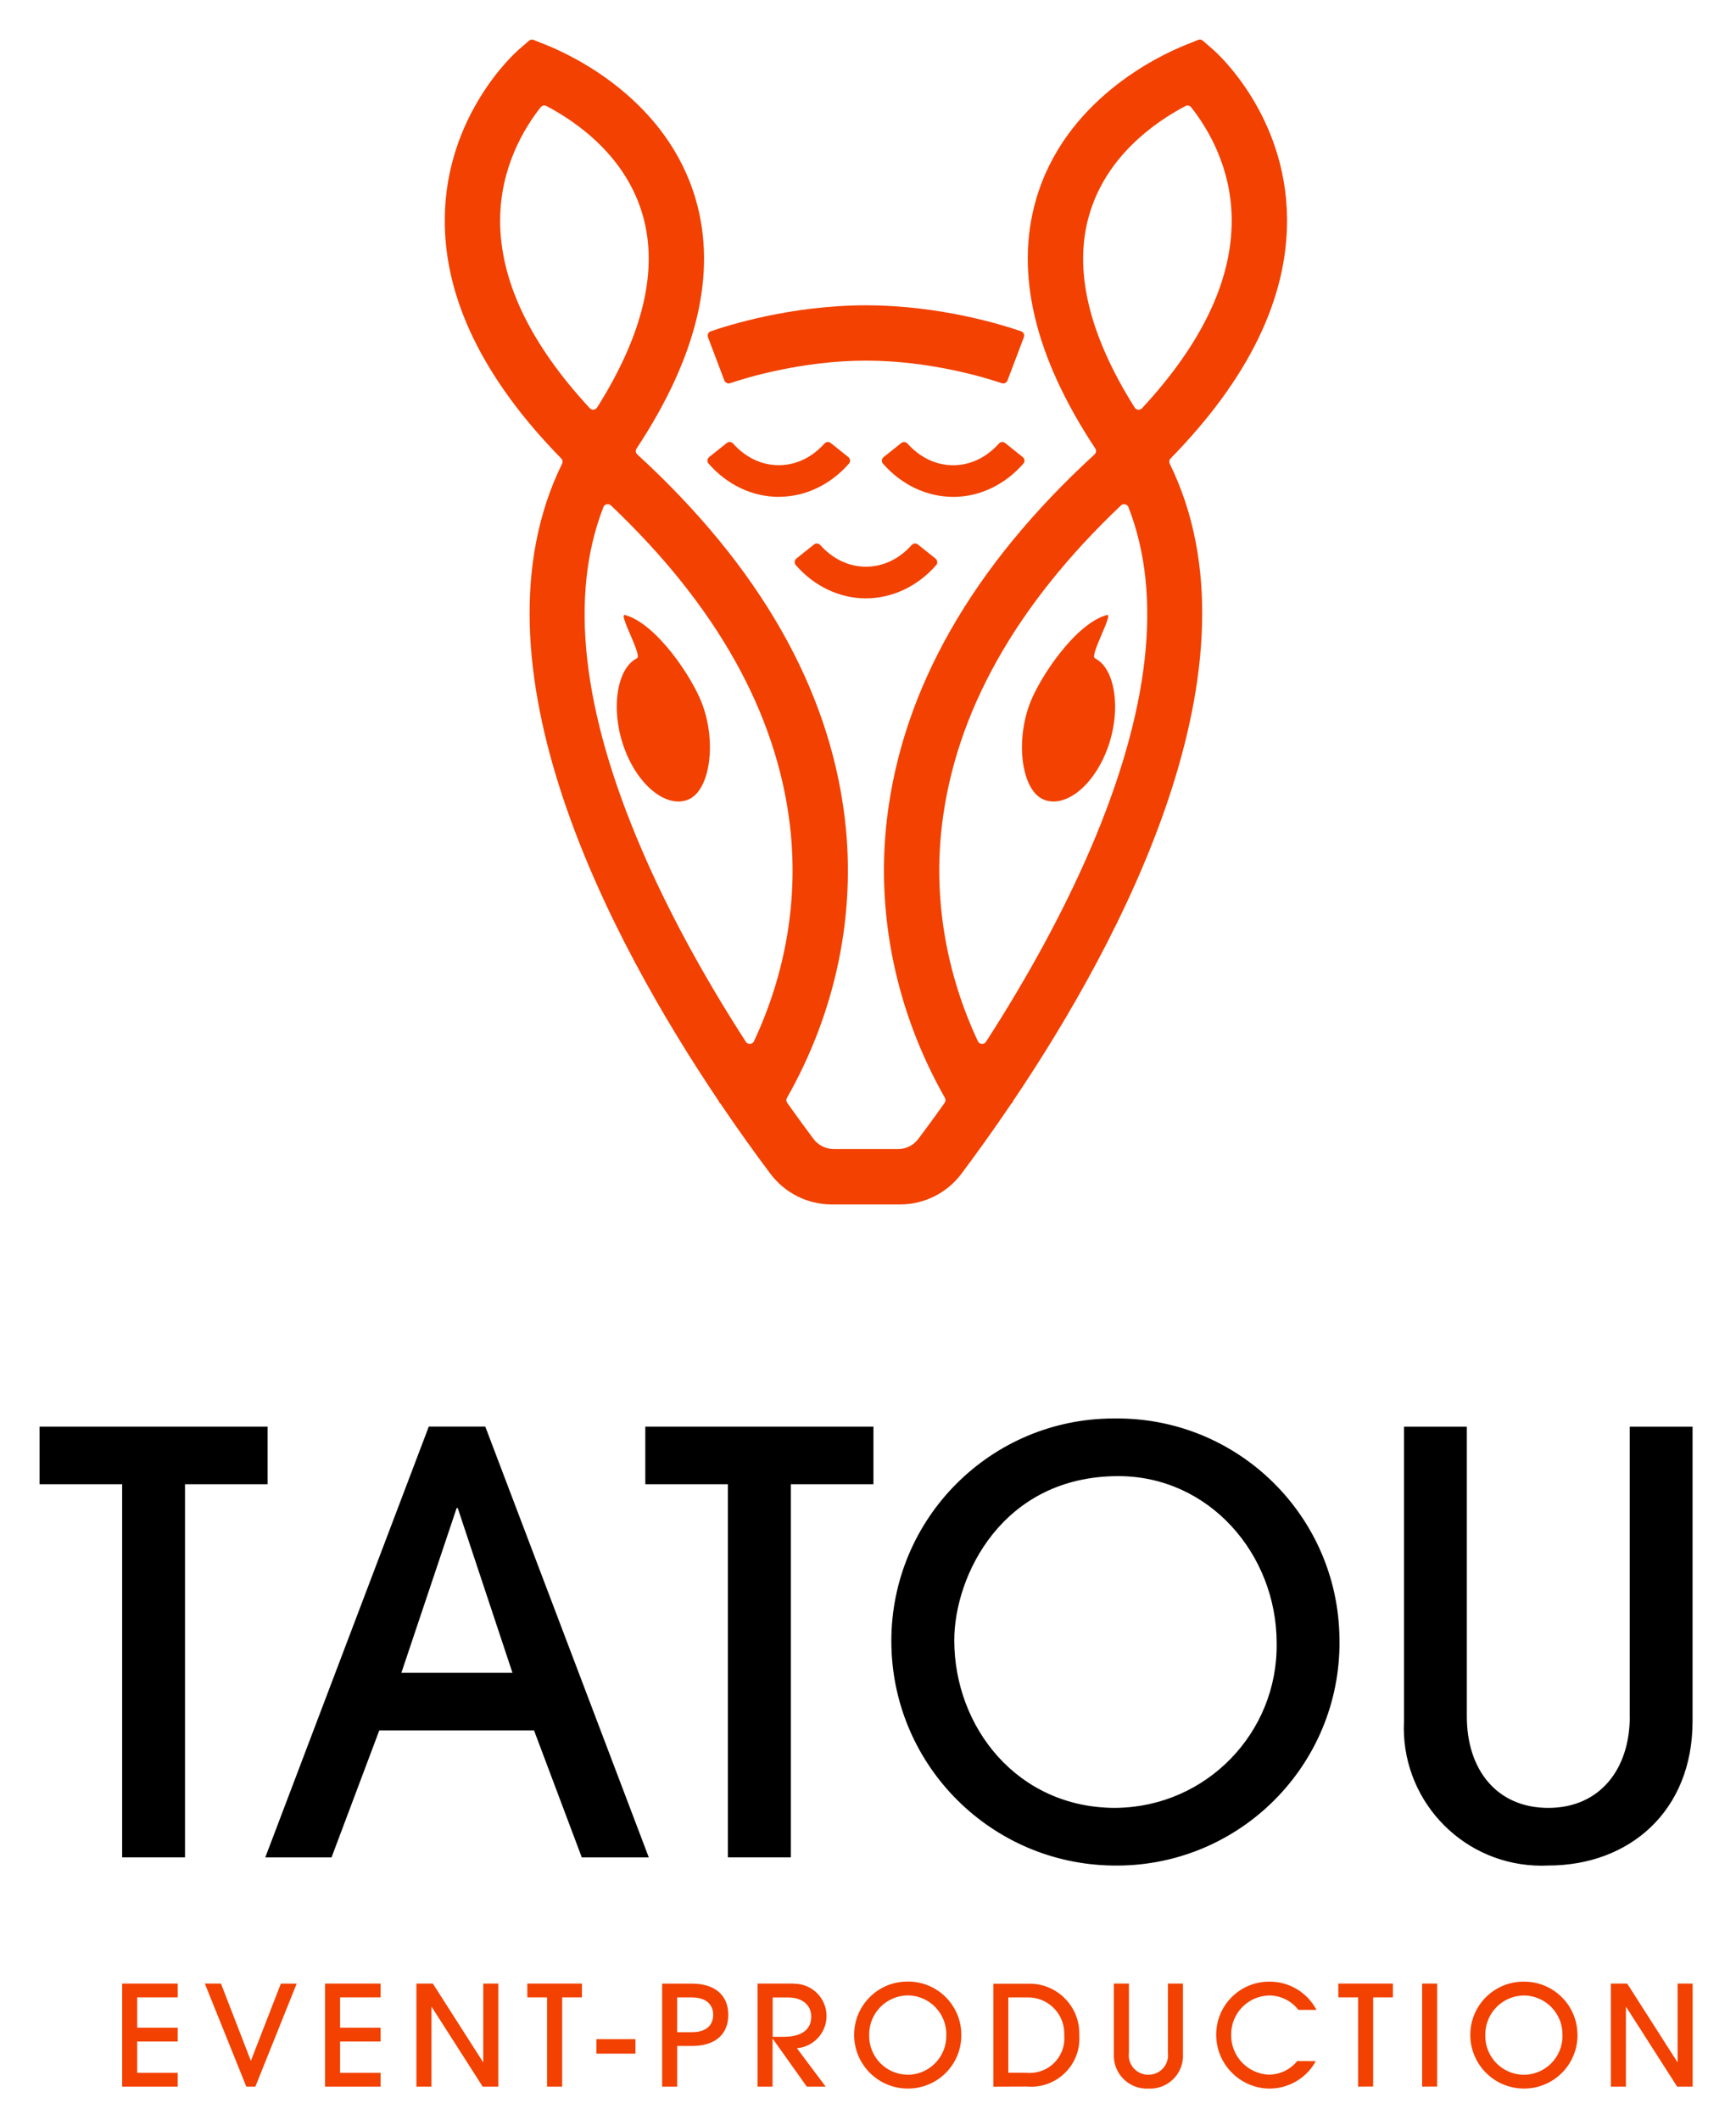 <?xml version="1.0" encoding="UTF-8"?><svg id="uuid-72dc3d4c-64a4-45b0-9b45-12eefd7fa251" xmlns="http://www.w3.org/2000/svg" viewBox="0 0 439.15 536.19"><path d="M295.91,117.25c-.22-.44-.13-.97.21-1.31,19.72-20.15,29.62-40.51,29.46-60.64-.21-26.33-17.85-42-18.6-42.66l-2.7-2.35c-.33-.29-.79-.37-1.2-.2l-3.32,1.34c-7.03,2.84-30.52,14.06-37.71,39.15-5.34,18.6-.28,39.72,15.02,62.83.31.48.24,1.11-.18,1.5-30.92,28.33-48.58,59.28-52.5,92.01-2.89,24.21,2.28,48.95,14.64,70.71.22.39.2.88-.06,1.25-2.17,3.06-4.39,6.11-6.67,9.14-1.21,1.61-3.12,2.56-5.14,2.56h-16.23c-2.02,0-3.94-.95-5.15-2.57-2.27-3.03-4.49-6.08-6.65-9.13-.26-.37-.28-.85-.06-1.24,12.36-21.76,17.54-46.5,14.63-70.71-3.92-32.73-21.57-63.68-52.49-92.01-.42-.38-.5-1.02-.18-1.5,15.29-23.12,20.35-44.23,15.01-62.83-7.19-25.09-30.68-36.31-37.7-39.15l-3.33-1.34c-.41-.16-.87-.09-1.2.2l-2.7,2.35c-.75.66-18.39,16.33-18.6,42.66-.16,20.13,9.74,40.49,29.47,60.64.34.35.43.88.21,1.31-24.91,50.8,12.17,120.47,39.75,161.37-.03.04-.06.09-.09.13l.34.24c4.63,6.85,8.99,12.89,12.73,17.87,3.62,4.83,9.39,7.71,15.43,7.71h17.39c6.04,0,11.8-2.88,15.43-7.71,3.73-4.98,8.09-11.02,12.72-17.87l.35-.24s-.07-.09-.1-.13c27.59-40.9,64.66-110.57,39.76-161.37ZM126.52,55.64c.04-13.41,6.18-23.37,10.25-28.52.35-.44.95-.58,1.45-.32,7.79,4.1,20.1,12.72,24.38,27.64,3.97,13.84.08,30.17-11.55,48.62-.41.65-1.33.73-1.85.17-15.11-16.3-22.73-32.26-22.69-47.6ZM190.72,263.33c-.39.82-1.54.89-2.04.13-10.72-16.59-19.66-33.06-26.34-48.59-15.16-35.24-18.4-64.32-9.69-86.65.3-.76,1.3-.97,1.89-.41,26.66,25.28,41.88,52.42,45.27,80.77,2.22,18.55-.98,37.48-9.09,54.75ZM275.51,54.44c4.27-14.91,16.58-23.52,24.37-27.63.5-.26,1.1-.12,1.45.32,4.08,5.16,10.21,15.12,10.25,28.52.05,15.33-7.57,31.3-22.69,47.6-.52.56-1.44.47-1.85-.17-11.63-18.46-15.5-34.78-11.54-48.62ZM275.76,214.87c-6.69,15.53-15.63,32-26.34,48.59-.49.76-1.65.7-2.04-.13-8.1-17.27-11.31-36.2-9.09-54.74,3.4-28.35,18.61-55.5,45.27-80.77.6-.56,1.59-.36,1.89.41,8.72,22.33,5.48,51.41-9.69,86.65Z" style="fill:#f24100;"/><path d="M197,125.65c-6.67,0-13.08-3.05-17.76-8.42-.43-.49-.34-1.25.17-1.66l4.46-3.56c.48-.38,1.17-.3,1.58.16,3.16,3.54,7.23,5.47,11.55,5.47s8.39-1.93,11.55-5.47c.41-.46,1.1-.54,1.58-.15l4.46,3.56c.51.41.6,1.17.17,1.66-4.68,5.35-11.08,8.4-17.75,8.4Z" style="fill:#f24100;"/><path d="M219.06,151.32c-6.67,0-13.08-3.05-17.76-8.42-.43-.49-.34-1.25.17-1.66l4.46-3.56c.48-.38,1.17-.3,1.58.16,3.16,3.54,7.23,5.47,11.55,5.47s8.39-1.93,11.55-5.47c.41-.46,1.1-.54,1.58-.15l4.46,3.56c.51.41.6,1.17.17,1.66-4.68,5.35-11.08,8.4-17.75,8.4Z" style="fill:#f24100;"/><path d="M158.06,189.57c-3.72-9.76-2.14-20.55,3.08-23.1,1.4-.69-4.82-11.43-3.05-10.95,7.93,2.15,16.92,15.63,19.48,22.34,3.72,9.76,2.07,21.64-3.15,24.19s-12.64-2.72-16.36-12.48Z" style="fill:#f24100;"/><path d="M183.24,96.22l-4.14-10.93c-.23-.61.08-1.3.7-1.51,4.32-1.5,20.33-6.57,39.26-6.57s34.92,5.07,39.24,6.57c.62.22.94.9.7,1.51l-4.14,10.92c-.22.58-.86.89-1.45.69-3.89-1.32-18.05-5.7-34.34-5.7s-30.48,4.38-34.37,5.7c-.59.2-1.23-.11-1.45-.69Z" style="fill:#f24100;"/><path d="M241.11,125.65c-6.66,0-13.07-3.05-17.75-8.4-.43-.49-.34-1.25.17-1.66l4.46-3.56c.48-.38,1.17-.3,1.58.15,3.16,3.53,7.22,5.47,11.55,5.47s8.39-1.93,11.55-5.47c.41-.46,1.1-.54,1.58-.16l4.46,3.56c.51.41.6,1.16.17,1.66-4.68,5.36-11.09,8.42-17.76,8.42Z" style="fill:#f24100;"/><path d="M280.05,189.57c3.72-9.76,2.14-20.55-3.08-23.1-1.4-.69,4.82-11.43,3.05-10.95-7.93,2.15-16.92,15.63-19.48,22.34-3.72,9.76-2.07,21.64,3.15,24.19s12.64-2.72,16.36-12.48Z" style="fill:#f24100;"/><path id="uuid-d7ec85ed-5845-4153-9976-6daf77814871" d="M46.8,469.7v-94.36h20.9v-14.57H10v14.57h20.9v94.35h15.9ZM164.12,469.7l-41.36-108.94h-14.29l-41.36,108.94h16.76l12.07-32.09h39.16l12.07,32.09h16.95ZM129.65,423.04h-28.12l13.98-41.66h.29l13.84,41.66ZM200.05,469.7v-94.36h20.9v-14.57h-57.71v14.57h20.89v94.35h15.92ZM282.17,457.19c-24.88,0-40.77-20.46-40.77-42.39,0-16.19,12.07-41.51,41.51-41.51,22.96,0,40.04,19.72,40.04,42.24.33,22.68-17.79,41.32-40.47,41.65-.1,0-.2,0-.3,0ZM338.84,414.5c-.25-31.06-25.62-56.04-56.68-55.79-.14,0-.29,0-.43,0-31.09.02-56.27,25.24-56.25,56.32,0,.46,0,.91.02,1.37.74,30.43,25.35,54.85,55.79,55.36,31.13.65,56.9-24.05,57.55-55.18.01-.69.02-1.38,0-2.08ZM412.28,434.08c0,13.41-7.66,23.11-20.61,23.11s-20.61-9.57-20.61-23.11v-73.3h-15.9v74.48c-.94,19.22,13.87,35.56,33.09,36.5,1.14.06,2.27.06,3.41,0,20.46,0,36.5-13.69,36.5-36.5v-74.48h-15.9v73.3Z"/><path d="M191.13,518.73c-.06,0-.12.01-.18.01h-.01s.19-.01.19-.01Z" style="fill:#5cb130;"/><path id="uuid-cb42897b-6775-44d1-ba6d-9f4cc30f1383" d="M44.95,505.1v-3.48h-14.05v26.05h14.05v-3.48h-10.24v-7.93h10.24v-3.48h-10.24v-7.68h10.24ZM71.05,501.63l-7.59,19.53-7.56-19.54h-4.08l10.49,26.05h2.29l10.45-26.04h-4ZM86.03,524.19v-7.93h10.24v-3.48h-10.24v-7.68h10.24v-3.48h-14.04v26.05h14.05v-3.48h-10.24ZM122.25,501.62v19.82h-.08l-12.67-19.82h-4.16v26.05h3.81v-20.14h.07l12.88,20.14h3.96v-26.05h-3.81ZM133.4,501.62v3.49h4.99v22.56h3.82v-22.56h5v-3.49h-13.8ZM150.87,515.67v3.66h9.88v-3.66h-9.88ZM175.07,501.63h-7.57v26.04h3.81v-10.28h3.8c5.63,0,9.12-2.79,9.12-7.88s-3.56-7.88-9.15-7.88ZM175.06,513.91h-3.76v-8.79h3.72c3.31,0,5.39,1.55,5.39,4.39s-2,4.4-5.35,4.4ZM229.62,501.11h-.1c-7.43,0-13.45,6.03-13.45,13.46v.33c.17,7.29,6.06,13.14,13.35,13.26,7.45.15,13.61-5.75,13.76-13.19v-.52c-.06-7.42-6.12-13.4-13.55-13.34ZM239.38,514.7c.1,5.42-4.23,9.89-9.64,9.98h-.13v-.02c-5.4-.03-9.77-4.44-9.74-9.85v-.28c-.03-5.46,4.37-9.9,9.83-9.93h.1c5.43.13,9.72,4.65,9.59,10.07v.03ZM273.02,514.67c.25-6.93-5.17-12.76-12.1-13.02-.2,0-.4,0-.6,0h-9.04v26.03l8.48-.03c6.72.6,12.65-4.36,13.25-11.07.06-.64.06-1.27.02-1.9ZM261.26,524.18c-.54.05-1.09.05-1.63,0l-4.56-.02v-19.04h4.72c5.05-.17,9.27,3.79,9.43,8.83,0,.25,0,.51,0,.75.42,4.82-3.14,9.06-7.96,9.48ZM295.44,501.62v17.5c.34,2.71-1.57,5.18-4.28,5.51-.21.03-.43.04-.64.04-2.73.03-4.95-2.15-4.98-4.86,0-.22,0-.44.04-.66v-17.53h-3.81v17.81c-.23,4.6,3.32,8.51,7.91,8.74.28,0,.55,0,.84,0,4.58.24,8.49-3.29,8.73-7.87,0-.29,0-.57,0-.87v-17.81h-3.81ZM320.91,524.65c-5.43-.26-9.64-4.84-9.46-10.27.03-5.35,4.34-9.69,9.69-9.76,2.87.03,5.57,1.37,7.31,3.65h4.58c-2.37-4.5-7.09-7.28-12.18-7.14-7.39.1-13.3,6.19-13.19,13.58,0,0,0,.03,0,.04.1,7.26,5.9,13.16,13.14,13.42,5,.12,9.65-2.55,12.05-6.93l-4.69-.03c-1.76,2.18-4.44,3.45-7.25,3.44ZM338.55,501.62v3.49h5v22.56l3.81-.03v-22.53h4.99v-3.49h-13.79ZM359.75,501.62v26.05l3.8-.03v-26.02h-3.8ZM399.04,514.47c-.06-7.42-6.12-13.39-13.55-13.34h-.1c-7.44,0-13.46,6.03-13.45,13.46v.33c.18,7.28,6.08,13.13,13.35,13.24,7.44.15,13.6-5.76,13.76-13.2,0-.16,0-.33,0-.5h-.02ZM395.26,514.72c.08,5.42-4.25,9.88-9.67,9.96h-.1c-5.42-.03-9.79-4.44-9.76-9.85,0-.1,0-.19,0-.28-.03-5.46,4.37-9.9,9.82-9.93h.1c5.44.13,9.73,4.65,9.6,10.07v.03ZM424.38,501.62v19.82h-.08l-12.67-19.82h-4.14v26.05h3.81v-20.14h.07l12.89,20.14h3.92v-26.05h-3.8Z" style="fill:#f24100;"/><path d="M200.9,501.62h-9.26v26.05h3.79v-12.06h.08l.55.77,8.03,11.29h4.77l-7.29-9.73h0s.18,0,.18,0c0,0,.02,0,.04,0,3.78-.4,6.8-3.39,7.24-7.17.04-.31.06-.63.06-.95v-.18c-.1-4.42-3.72-7.99-8.17-7.99ZM198.22,515.08h-2.76v-9.95h3.99c3.37,0,5.77,1.86,5.77,4.85,0,3.37-2.57,5.1-7,5.1Z" style="fill:#f24100;"/></svg>
